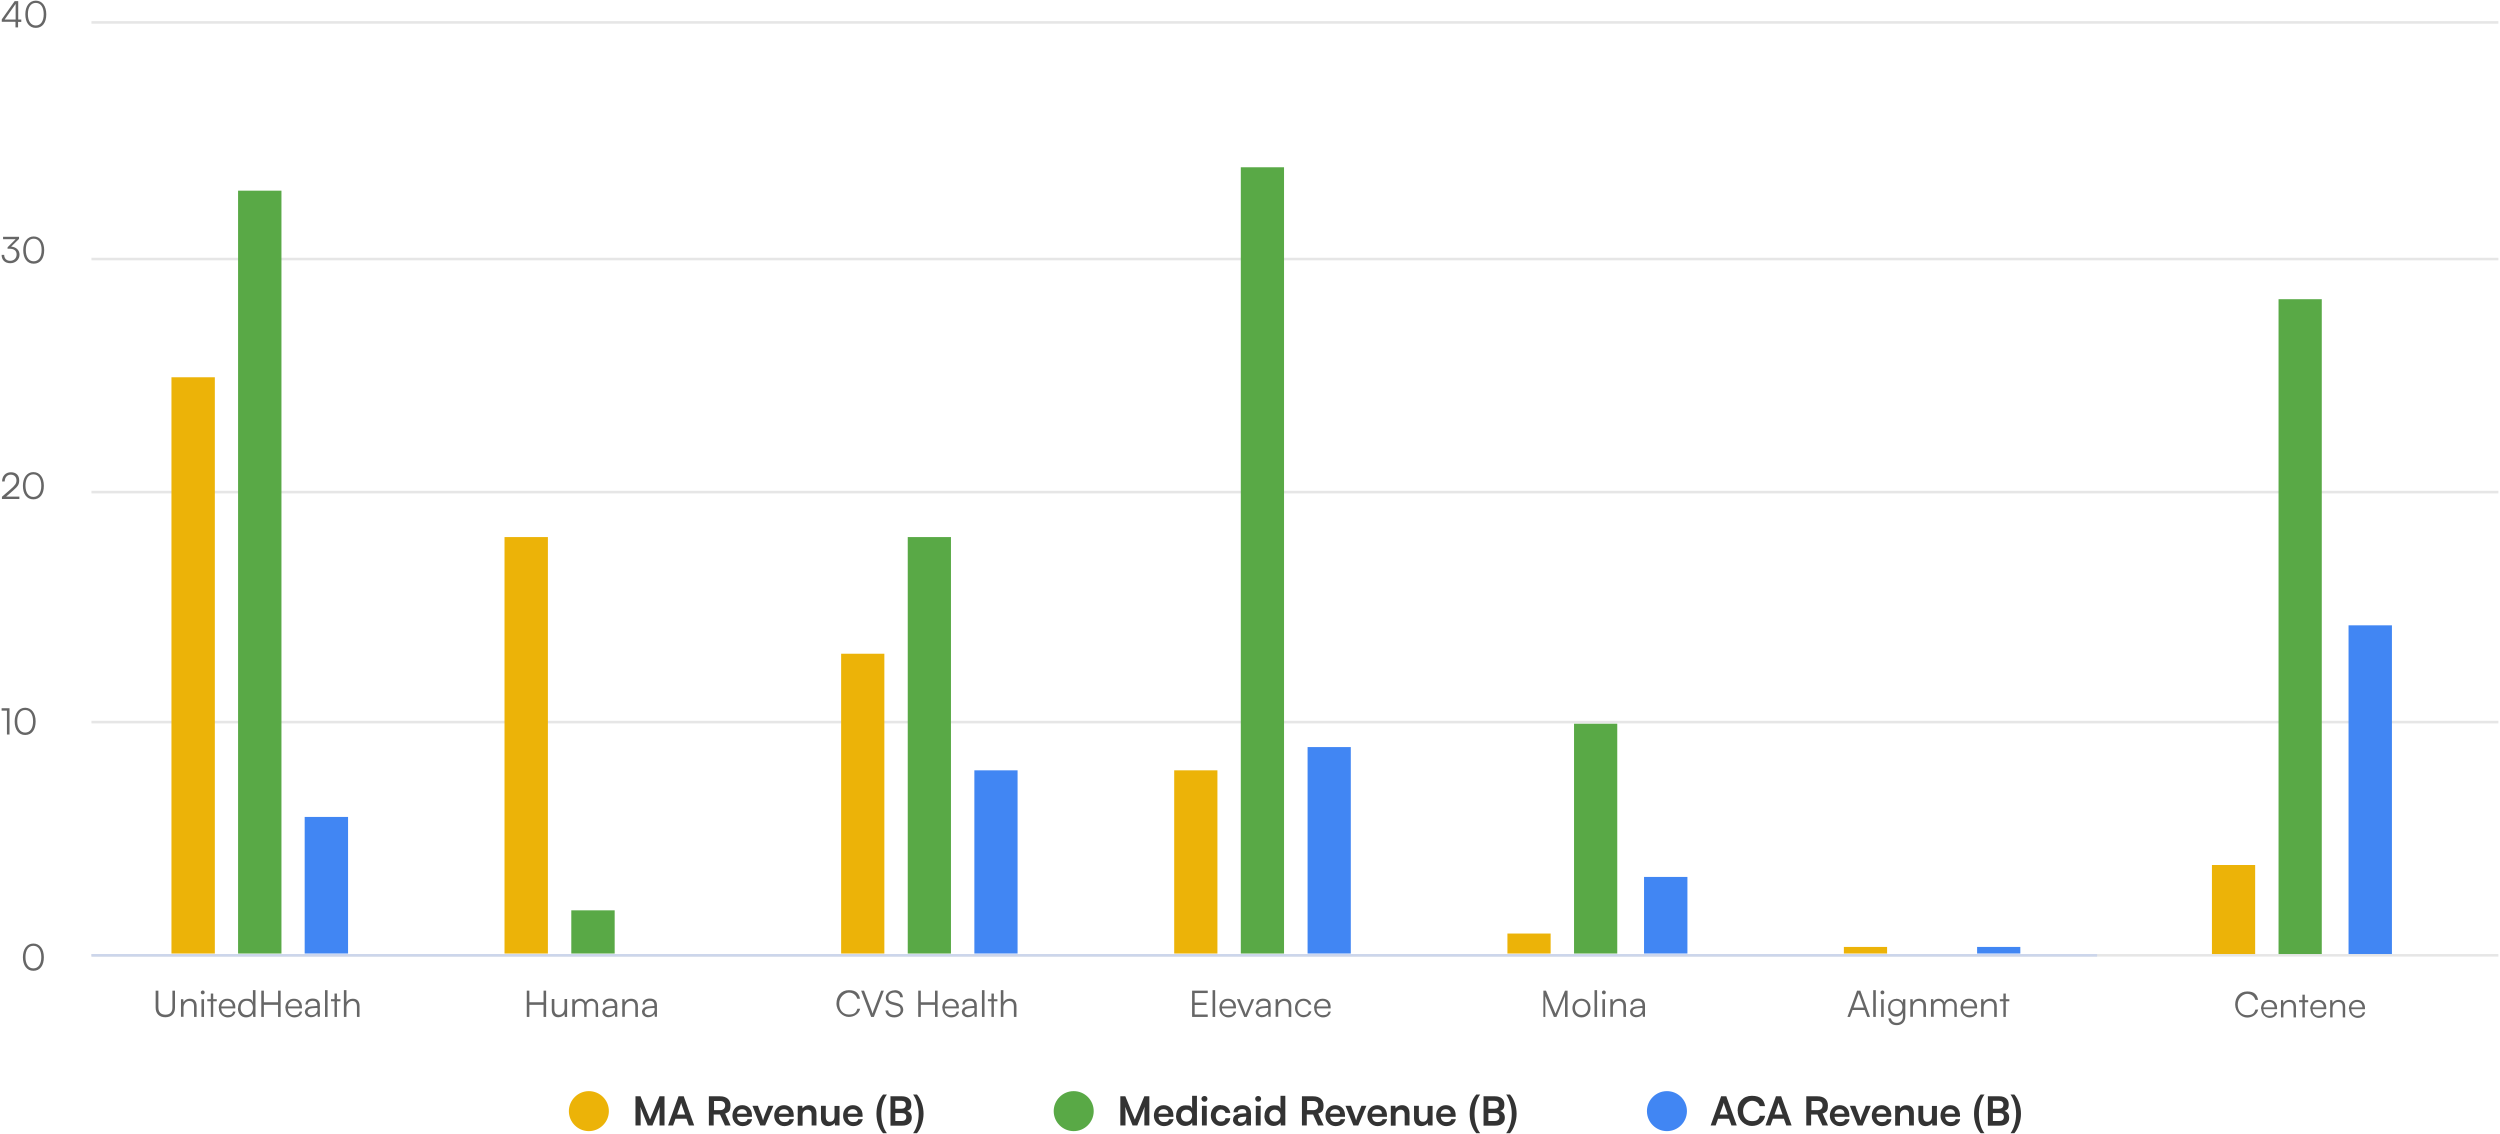 <svg xmlns="http://www.w3.org/2000/svg" xmlns:xlink="http://www.w3.org/1999/xlink" id="Layer_2" viewBox="0 0 1550 703"><defs><style>      .st0 {        fill: #4186f3;      }      .st1 {        stroke: #e6e6e6;      }      .st1, .st2 {        stroke-width: 1.6px;      }      .st1, .st2, .st3 {        fill: none;      }      .st2 {        stroke: #ccd6eb;      }      .st4 {        clip-path: url(#clippath-1);      }      .st5 {        isolation: isolate;      }      .st6 {        fill: #666;      }      .st7 {        fill: #ecb308;      }      .st8 {        fill: #333;      }      .st9 {        clip-path: url(#clippath-2);      }      .st10 {        fill: #59a946;      }      .st11 {        clip-path: url(#clippath);      }    </style><clipPath id="clippath"><rect class="st3" x="56.7" y="14.9" width="1243.5" height="576.3"></rect></clipPath><clipPath id="clippath-1"><rect class="st3" x="56.7" y="14.9" width="1243.5" height="576.3"></rect></clipPath><clipPath id="clippath-2"><rect class="st3" x="56.7" y="14.9" width="1243.5" height="576.3"></rect></clipPath></defs><rect class="st3" x="56.7" y="14.9" width="1243.5" height="576.3"></rect><path class="st1" d="M56.7,592.3h1492.3"></path><path class="st1" d="M56.7,447.7h1492.3"></path><path class="st1" d="M56.7,305.1h1492.3"></path><path class="st1" d="M56.7,160.6h1492.3"></path><path class="st1" d="M56.7,13.9h1492.3"></path><rect class="st3" x="56.7" y="14.9" width="1243.5" height="576.3"></rect><path class="st2" d="M56.7,592.3h1243.5"></path><g class="st11"><g><rect class="st7" x="106.3" y="233.9" width="26.9" height="359.4"></rect><rect class="st7" x="312.8" y="333" width="26.9" height="260.3"></rect><rect class="st7" x="521.5" y="405.3" width="26.8" height="188"></rect><rect class="st7" x="728" y="477.6" width="26.8" height="115.7"></rect><rect class="st7" x="934.6" y="578.8" width="26.8" height="14.5"></rect><rect class="st7" x="1143.2" y="587.1" width="26.8" height="6.2"></rect></g></g><g class="st4"><g><rect class="st10" x="147.6" y="118.2" width="26.9" height="475.1"></rect><rect class="st10" x="354.2" y="564.4" width="26.9" height="28.9"></rect><rect class="st10" x="562.8" y="333" width="26.8" height="260.3"></rect><rect class="st10" x="769.3" y="103.7" width="26.8" height="489.5"></rect><rect class="st10" x="975.9" y="448.7" width="26.8" height="144.6"></rect></g></g><g class="st9"><rect class="st0" x="188.9" y="506.5" width="26.9" height="86.8"></rect><rect class="st0" x="604.1" y="477.6" width="26.8" height="115.7"></rect><rect class="st0" x="810.7" y="463.2" width="26.8" height="130.1"></rect><rect class="st0" x="1019.3" y="543.7" width="26.9" height="49.6"></rect><rect class="st0" x="1225.8" y="587.1" width="26.8" height="6.2"></rect></g><g><g><g class="st5"><g class="st5"><path class="st8" d="M394,697.8v-18.1h3.1l5.9,14.4,5.9-14.4h3.1v18.1h-3.1v-5.6c0-3.6,0-4.7.2-6l-4.6,11.6h-2.9l-4.6-11.6c.2,1.1.2,2.8.2,5.1v6.5h-3.2Z"></path><path class="st8" d="M414.2,697.8l6.5-18.1h3.2l6.5,18.1h-3.3l-1.5-4.2h-6.8l-1.5,4.2h-3.3.2ZM419.9,691h4.9l-2.1-5.9c-.1-.5-.3-1-.4-1.4,0,.3-.2.9-.4,1.4l-2.1,5.9h.1Z"></path></g><g class="st5"><path class="st8" d="M439.5,697.8v-18.1h6.9c4.1,0,6.5,2.1,6.5,5.7s-1.1,4.2-3.3,5l3.4,7.4h-3.5l-3.1-6.8h-3.9v6.8h-3.2.2ZM442.7,688.3h3.7c2,0,3.2-1.1,3.2-2.9s-1.2-2.8-3.2-2.8h-3.7v5.7Z"></path></g><g class="st5"><path class="st8" d="M454.1,691.7c0-3.8,2.5-6.5,6.1-6.5s6,2.5,6,6.3v.9h-9.2c.2,2.2,1.4,3.3,3.4,3.3s2.8-.6,3.1-1.8h2.8c-.5,2.7-2.8,4.3-6,4.3s-6.2-2.7-6.2-6.4h0ZM457,690.5h6.1c0-1.7-1.2-2.8-3-2.8s-2.9,1-3.2,2.8h.1Z"></path></g><g class="st5"><path class="st8" d="M466.7,685.6h3.2l2.1,5.6c.5,1.5.9,2.7,1.1,3.4.2-.8.6-2.1,1.1-3.4l2.2-5.6h3.1l-5.1,12.2h-3l-4.9-12.2h.2Z"></path></g><g class="st5"><path class="st8" d="M480,691.7c0-3.8,2.5-6.5,6.1-6.5s6,2.5,6,6.3v.9h-9.2c.2,2.2,1.4,3.3,3.4,3.3s2.8-.6,3.1-1.8h2.8c-.5,2.7-2.8,4.3-6,4.3s-6.2-2.7-6.2-6.4h0ZM483,690.5h6.1c0-1.7-1.2-2.8-3-2.8s-2.9,1-3.2,2.8h.1Z"></path><path class="st8" d="M494.6,697.8v-12.2h2.8l.2,1.6c.8-1.2,2.3-2,3.9-2,3.1,0,4.7,1.9,4.7,5.1v7.5h-3v-6.8c0-2.1-1-3-2.6-3s-3,1.3-3,3.3v6.6h-3Z"></path></g><g class="st5"><path class="st8" d="M520.5,685.6v12.2h-2.8l-.2-1.6c-.7,1.2-2.3,2-4,2-2.8,0-4.5-1.9-4.5-4.9v-7.7h3v6.6c0,2.3.9,3.3,2.6,3.3s2.8-1.1,2.8-3.4v-6.4h3.1Z"></path></g><g class="st5"><path class="st8" d="M522.7,691.7c0-3.8,2.5-6.5,6.1-6.5s6,2.5,6,6.3v.9h-9.2c.2,2.2,1.4,3.3,3.4,3.3s2.8-.6,3.1-1.8h2.8c-.5,2.7-2.8,4.3-6,4.3s-6.2-2.7-6.2-6.4h0ZM525.6,690.5h6.1c0-1.7-1.2-2.8-3-2.8s-2.9,1-3.2,2.8h.1Z"></path><path class="st8" d="M547.5,702.6c-2.5-2.8-4.1-7.3-4.1-12s1.4-8.9,4.1-12h2.4c-2.1,2.8-3.5,7.2-3.5,12s1.2,9,3.5,12h-2.4Z"></path><path class="st8" d="M552,679.7h7.2c3.6,0,5.8,1.9,5.8,4.9s-.9,3.4-2.6,4.2c1.9.6,2.9,2.1,2.9,4.2,0,3.1-2.2,4.9-5.9,4.9h-7.3v-18.1h-.1ZM555.1,682.5v4.9h3.8c1.7,0,2.7-.9,2.7-2.5s-1-2.4-2.8-2.4h-3.8,0ZM555.1,690.1v4.9h4c1.8,0,2.8-.9,2.8-2.5s-1-2.4-2.8-2.4h-4Z"></path><path class="st8" d="M566.1,702.6c2.3-3.1,3.5-7.6,3.5-12s-1.4-9.2-3.5-12h2.4c2.7,3.1,4.1,7.7,4.1,12s-1.7,9.2-4.1,12h-2.4Z"></path></g></g><path class="st7" d="M365.1,676.5h0c6.8,0,12.4,5.5,12.4,12.4h0c0,6.8-5.6,12.4-12.4,12.4h0c-6.8,0-12.4-5.5-12.4-12.4h0c0-6.8,5.6-12.4,12.4-12.4Z"></path></g><g><g class="st5"><g class="st5"><path class="st8" d="M694.6,697.8v-18.1h3.1l5.9,14.4,5.9-14.4h3.1v18.1h-3.1v-5.6c0-3.6,0-4.7.2-6l-4.6,11.6h-2.9l-4.6-11.6c.2,1.1.2,2.8.2,5.1v6.5h-3.2Z"></path><path class="st8" d="M715.4,691.7c0-3.8,2.5-6.5,6.1-6.5s6,2.5,6,6.3v.9h-9.2c.2,2.2,1.4,3.3,3.4,3.3s2.8-.6,3.1-1.8h2.8c-.5,2.7-2.8,4.3-6,4.3s-6.2-2.7-6.2-6.4h0ZM718.3,690.5h6.1c0-1.7-1.2-2.8-3-2.8s-2.9,1-3.2,2.8h.1Z"></path><path class="st8" d="M729.2,691.8c0-3.8,2.2-6.5,5.9-6.5s3.2.7,4,1.9v-7.8h3v18.4h-2.8l-.2-1.9c-.7,1.4-2.3,2.2-4.2,2.2-3.5,0-5.8-2.6-5.8-6.4h0ZM739.1,691.7c0-2.2-1.4-3.7-3.5-3.7s-3.4,1.6-3.4,3.7,1.3,3.7,3.4,3.7,3.5-1.5,3.5-3.7Z"></path><path class="st8" d="M744.9,681.3c0-1,.8-1.8,1.9-1.8s1.8.8,1.8,1.8-.8,1.8-1.8,1.8-1.9-.8-1.9-1.8ZM745.2,685.6h3v12.2h-3v-12.2Z"></path><path class="st8" d="M756.8,685.2c3.3,0,5.6,1.9,6,4.8h-3c-.3-1.4-1.4-2.1-2.8-2.1s-3.2,1.5-3.2,3.8,1.2,3.7,3.1,3.7,2.6-.7,2.9-2.1h3c-.4,2.9-2.8,4.8-6,4.8s-6.1-2.6-6.1-6.5,2.5-6.5,6.1-6.5h0Z"></path><path class="st8" d="M764.5,694.4c0-2.3,1.6-3.7,4.5-3.9l3.7-.3v-.3c0-1.7-1-2.3-2.5-2.3s-2.8.7-2.8,2h-2.6c0-2.7,2.2-4.4,5.5-4.4s5.3,1.8,5.3,5.2v7.4h-2.7l-.2-1.8c-.5,1.3-2.2,2.1-4.1,2.1s-4.2-1.5-4.2-3.8h0ZM772.7,692.9v-.6l-2.6.2c-1.9.2-2.6.8-2.6,1.8s.7,1.7,2.1,1.7,3-1.1,3-3h0Z"></path><path class="st8" d="M778.2,681.3c0-1,.8-1.8,1.9-1.8s1.8.8,1.8,1.8-.8,1.8-1.8,1.8-1.9-.8-1.9-1.8ZM778.6,685.6h3v12.2h-3v-12.2Z"></path><path class="st8" d="M784,691.8c0-3.8,2.2-6.5,5.9-6.5s3.2.7,4,1.9v-7.8h3v18.4h-2.8l-.2-1.9c-.7,1.4-2.3,2.2-4.2,2.2-3.5,0-5.8-2.6-5.8-6.4h0ZM793.9,691.7c0-2.2-1.4-3.7-3.5-3.7s-3.4,1.6-3.4,3.7,1.3,3.7,3.4,3.7,3.5-1.5,3.5-3.7Z"></path></g><g class="st5"><path class="st8" d="M807.2,697.8v-18.1h6.9c4.1,0,6.5,2.1,6.5,5.7s-1.1,4.2-3.3,5l3.4,7.4h-3.5l-3.1-6.8h-3.9v6.8h-3.2.2ZM810.4,688.3h3.7c2,0,3.2-1.1,3.2-2.9s-1.2-2.8-3.2-2.8h-3.7v5.7Z"></path></g><g class="st5"><path class="st8" d="M821.8,691.7c0-3.8,2.5-6.5,6.1-6.5s6,2.5,6,6.3v.9h-9.2c.2,2.2,1.4,3.3,3.4,3.3s2.8-.6,3.1-1.8h2.8c-.5,2.7-2.8,4.3-6,4.3s-6.2-2.7-6.2-6.4h0ZM824.7,690.5h6.1c0-1.7-1.2-2.8-3-2.8s-2.9,1-3.2,2.8h.1Z"></path></g><g class="st5"><path class="st8" d="M834.4,685.6h3.2l2.1,5.6c.5,1.5.9,2.7,1.1,3.4.2-.8.6-2.1,1.1-3.4l2.2-5.6h3.1l-5.1,12.2h-3l-4.9-12.2h.2Z"></path></g><g class="st5"><path class="st8" d="M847.8,691.7c0-3.8,2.5-6.5,6.1-6.5s6,2.5,6,6.3v.9h-9.2c.2,2.2,1.4,3.3,3.4,3.3s2.8-.6,3.1-1.8h2.8c-.5,2.7-2.8,4.3-6,4.3s-6.2-2.7-6.2-6.4h0ZM850.7,690.5h6.1c0-1.7-1.2-2.8-3-2.8s-2.9,1-3.2,2.8h.1Z"></path><path class="st8" d="M862.3,697.8v-12.2h2.8l.2,1.6c.8-1.2,2.3-2,3.9-2,3.1,0,4.7,1.9,4.7,5.1v7.5h-3v-6.8c0-2.1-1-3-2.6-3s-3,1.3-3,3.3v6.6h-3Z"></path></g><g class="st5"><path class="st8" d="M888.2,685.6v12.2h-2.8l-.2-1.6c-.7,1.2-2.3,2-4,2-2.8,0-4.5-1.9-4.5-4.9v-7.7h3v6.6c0,2.3.9,3.3,2.6,3.3s2.8-1.1,2.8-3.4v-6.4h3.1Z"></path></g><g class="st5"><path class="st8" d="M890.4,691.7c0-3.8,2.5-6.5,6.1-6.5s6,2.5,6,6.3v.9h-9.2c.2,2.2,1.4,3.3,3.4,3.3s2.8-.6,3.1-1.8h2.8c-.5,2.7-2.8,4.3-6,4.3s-6.2-2.7-6.2-6.4h0ZM893.3,690.5h6.1c0-1.7-1.2-2.8-3-2.8s-2.9,1-3.2,2.8h.1Z"></path><path class="st8" d="M915.3,702.6c-2.5-2.8-4.1-7.3-4.1-12s1.4-8.9,4.1-12h2.4c-2.1,2.8-3.5,7.2-3.5,12s1.2,9,3.5,12h-2.4Z"></path><path class="st8" d="M919.7,679.7h7.2c3.6,0,5.8,1.9,5.8,4.9s-.9,3.4-2.6,4.2c1.9.6,2.9,2.1,2.9,4.2,0,3.1-2.2,4.9-5.9,4.9h-7.3v-18.1h-.1ZM922.8,682.5v4.9h3.8c1.7,0,2.7-.9,2.7-2.5s-1-2.4-2.8-2.4h-3.8,0ZM922.8,690.1v4.9h4c1.8,0,2.8-.9,2.8-2.5s-1-2.4-2.8-2.4h-4Z"></path><path class="st8" d="M933.8,702.6c2.3-3.1,3.5-7.6,3.5-12s-1.4-9.2-3.5-12h2.4c2.7,3.1,4.1,7.7,4.1,12s-1.7,9.2-4.1,12h-2.4Z"></path></g></g><path class="st10" d="M665.7,676.5h0c6.8,0,12.4,5.5,12.4,12.4h0c0,6.8-5.5,12.4-12.4,12.4h0c-6.8,0-12.4-5.5-12.4-12.4h0c0-6.8,5.5-12.4,12.4-12.4Z"></path></g><g><g class="st5"><g class="st5"><path class="st8" d="M1060.6,697.8l6.5-18.1h3.2l6.5,18.1h-3.3l-1.5-4.2h-6.8l-1.5,4.2h-3.3.2ZM1066.3,691h4.9l-2.1-5.9c0-.5-.3-1-.4-1.4,0,.3-.2.9-.4,1.4l-2.1,5.9h0Z"></path></g><g class="st5"><path class="st8" d="M1077.3,688.8c0-5.6,3.5-9.4,8.9-9.4s7.5,2.5,8.1,6.4h-3.3c-.6-2.1-2.4-3.3-4.8-3.3s-5.5,2.4-5.5,6.3,2.1,6.3,5.5,6.3,4.3-1.3,4.9-3.3h3.3c-.7,3.8-4,6.3-8.3,6.3s-8.7-3.7-8.7-9.3h-.1Z"></path></g><g class="st5"><path class="st8" d="M1094.6,697.8l6.5-18.1h3.2l6.5,18.1h-3.3l-1.5-4.2h-6.8l-1.5,4.2h-3.3.2ZM1100.3,691h4.9l-2.1-5.9c0-.5-.3-1-.4-1.4,0,.3-.2.9-.4,1.4l-2.1,5.9h0Z"></path></g><g class="st5"><path class="st8" d="M1119.9,697.8v-18.1h6.9c4.1,0,6.5,2.1,6.5,5.7s-1.1,4.2-3.3,5l3.4,7.4h-3.5l-3.1-6.8h-3.9v6.8h-3.2.2ZM1123.1,688.3h3.7c2,0,3.2-1.1,3.2-2.9s-1.2-2.8-3.2-2.8h-3.7v5.7Z"></path></g><g class="st5"><path class="st8" d="M1134.5,691.7c0-3.8,2.5-6.5,6.1-6.5s6,2.5,6,6.3v.9h-9.2c.2,2.2,1.4,3.3,3.4,3.3s2.8-.6,3.1-1.8h2.8c-.5,2.7-2.8,4.3-6,4.3s-6.2-2.7-6.2-6.4h0ZM1137.5,690.5h6.1c0-1.7-1.2-2.8-3-2.8s-2.9,1-3.2,2.8h.1Z"></path></g><g class="st5"><path class="st8" d="M1147.1,685.6h3.2l2.1,5.6c.5,1.5.9,2.7,1.1,3.4.2-.8.6-2.1,1.1-3.4l2.2-5.6h3.1l-5.1,12.2h-3l-4.9-12.2h.2Z"></path></g><g class="st5"><path class="st8" d="M1160.5,691.7c0-3.8,2.5-6.5,6.1-6.5s6,2.5,6,6.3v.9h-9.2c.2,2.2,1.4,3.3,3.4,3.3s2.8-.6,3.1-1.8h2.8c-.5,2.7-2.8,4.3-6,4.3s-6.2-2.7-6.2-6.4h0ZM1163.4,690.5h6.1c0-1.7-1.2-2.8-3-2.8s-2.9,1-3.2,2.8h0Z"></path><path class="st8" d="M1175,697.8v-12.2h2.8l.2,1.6c.8-1.2,2.3-2,3.9-2,3.1,0,4.7,1.9,4.7,5.1v7.5h-3v-6.8c0-2.1-1-3-2.6-3s-3,1.3-3,3.3v6.6h-3Z"></path></g><g class="st5"><path class="st8" d="M1200.9,685.6v12.2h-2.8l-.2-1.6c-.7,1.2-2.3,2-4,2-2.8,0-4.5-1.9-4.5-4.9v-7.7h3v6.6c0,2.3.9,3.3,2.6,3.3s2.8-1.1,2.8-3.4v-6.4h3.1Z"></path></g><g class="st5"><path class="st8" d="M1203.1,691.7c0-3.8,2.5-6.5,6.1-6.5s6,2.5,6,6.3v.9h-9.2c.2,2.2,1.4,3.3,3.4,3.3s2.8-.6,3.1-1.8h2.8c-.5,2.7-2.8,4.3-6,4.3s-6.2-2.7-6.2-6.4h0ZM1206,690.5h6.1c0-1.7-1.2-2.8-3-2.8s-2.9,1-3.2,2.8h0Z"></path><path class="st8" d="M1228,702.6c-2.5-2.8-4.1-7.3-4.1-12s1.4-8.9,4.1-12h2.4c-2.1,2.8-3.5,7.2-3.5,12s1.2,9,3.5,12h-2.4Z"></path><path class="st8" d="M1232.4,679.7h7.2c3.6,0,5.8,1.9,5.8,4.9s-.9,3.4-2.6,4.2c1.9.6,2.9,2.1,2.9,4.2,0,3.1-2.2,4.9-5.9,4.9h-7.3v-18.1h0ZM1235.6,682.5v4.9h3.8c1.7,0,2.7-.9,2.7-2.5s-1-2.4-2.8-2.4h-3.8.1ZM1235.6,690.1v4.9h4c1.8,0,2.8-.9,2.8-2.5s-1-2.4-2.8-2.4h-4Z"></path><path class="st8" d="M1246.5,702.6c2.3-3.1,3.5-7.6,3.5-12s-1.4-9.2-3.5-12h2.4c2.7,3.1,4.1,7.7,4.1,12s-1.7,9.2-4.1,12h-2.4Z"></path></g></g><path class="st0" d="M1033.5,676.5h0c6.8,0,12.4,5.5,12.4,12.4h0c0,6.8-5.5,12.4-12.4,12.4h0c-6.8,0-12.4-5.5-12.4-12.4h0c0-6.8,5.5-12.4,12.4-12.4Z"></path></g></g><g><g class="st5"><g class="st5"><path class="st6" d="M96.6,614.2h1.6v10.5c0,2.9,1.6,4.4,4.4,4.4s4.3-1.6,4.3-4.4v-10.5h1.6v10.6c0,3.7-2.3,5.9-6,5.9s-6-2.2-6-5.9v-10.6h0Z"></path><path class="st6" d="M112.2,630.5v-11h1.4l.2,1.9c.7-1.4,2.2-2.2,3.8-2.2,3,0,4.3,1.8,4.3,4.6v6.7h-1.6v-6.4c0-2.6-1.2-3.5-3-3.5s-3.5,1.6-3.5,4.1v5.7h-1.6Z"></path><path class="st6" d="M124.5,615.3c0-.6.5-1.2,1.2-1.2s1.2.5,1.2,1.2-.5,1.2-1.2,1.2-1.2-.5-1.2-1.2ZM124.9,619.5h1.6v11h-1.6v-11Z"></path></g><g class="st5"><path class="st6" d="M130.7,630.5v-9.7h-2.2v-1.3h2.2v-3.5h1.5v3.5h2.2v1.3h-2.2v9.7h-1.5Z"></path></g><g class="st5"><path class="st6" d="M135.6,625c0-3.4,2.1-5.8,5.3-5.8s5,2.1,5,5.2v.8h-8.7c.1,2.7,1.5,4.2,3.9,4.2s3-.8,3.4-2.2h1.5c-.6,2.3-2.3,3.6-4.9,3.6s-5.4-2.3-5.4-5.8h-.1ZM137.2,624h7.1c0-2.1-1.4-3.5-3.4-3.5s-3.4,1.4-3.7,3.5h0Z"></path><path class="st6" d="M147.6,625c0-3.3,1.9-5.8,5.2-5.8s3.3.8,4,2.4v-7.7h1.6v16.6h-1.4l-.2-2.2c-.8,1.7-2.3,2.5-4.2,2.5-3.2,0-5.1-2.5-5.1-5.7h0ZM156.8,624.9c0-2.5-1.4-4.4-3.8-4.4s-3.8,1.8-3.8,4.4,1.4,4.4,3.8,4.4,3.8-1.8,3.8-4.4Z"></path><path class="st6" d="M162,630.5v-16.3h1.6v7.2h8.8v-7.2h1.6v16.3h-1.6v-7.5h-8.8v7.5h-1.6Z"></path></g><g class="st5"><path class="st6" d="M176.9,625c0-3.4,2.1-5.8,5.3-5.8s5,2.1,5,5.2v.8h-8.7c.1,2.7,1.5,4.2,3.9,4.2s3-.8,3.4-2.2h1.5c-.6,2.3-2.3,3.6-4.9,3.6s-5.4-2.3-5.4-5.8h-.1ZM178.5,624h7.1c0-2.1-1.4-3.5-3.4-3.5s-3.4,1.4-3.7,3.5h0Z"></path></g><g class="st5"><path class="st6" d="M189,627.5c0-2,1.5-3.3,4.1-3.5l3.6-.3v-.4c0-2.2-1.3-2.8-2.9-2.8s-3,.9-3,2.3h-1.4c0-2.2,1.8-3.7,4.5-3.7s4.4,1.3,4.4,4.2v7.1h-1.3l-.2-1.9c-.7,1.4-2.2,2.2-4,2.2s-3.7-1.3-3.7-3.2h-.1ZM196.8,625.5v-.6l-3.2.2c-2.1.2-2.9,1.1-2.9,2.3s1,2,2.5,2c2.3,0,3.7-1.6,3.7-4h-.1Z"></path><path class="st6" d="M201.5,630.5v-16.6h1.6v16.6h-1.6Z"></path><path class="st6" d="M207.4,630.5v-9.7h-2.2v-1.3h2.2v-3.5h1.5v3.5h2.2v1.3h-2.2v9.7h-1.5Z"></path><path class="st6" d="M213.2,630.4v-16.5h1.6v7.5c.7-1.3,2-2.2,3.9-2.2,2.9,0,4.2,1.8,4.2,4.6v6.7h-1.6v-6.4c0-2.6-1.2-3.5-2.9-3.5s-3.6,1.7-3.6,3.9v6h-1.6,0Z"></path></g></g><g class="st5"><g class="st5"><path class="st6" d="M326.6,630.5v-16.3h1.6v7.2h8.8v-7.2h1.6v16.3h-1.6v-7.5h-8.8v7.5h-1.6Z"></path><path class="st6" d="M351.6,619.5v11h-1.4l-.2-1.9c-.6,1.3-2.1,2.1-3.9,2.1-2.6,0-4-1.8-4-4.5v-6.8h1.6v6.3c0,2.6,1.2,3.5,2.9,3.5s3.4-1.4,3.4-4v-5.8h1.6Z"></path><path class="st6" d="M354.8,630.5v-11h1.4l.2,1.6c.5-1.2,1.8-1.9,3.3-1.9s3,.9,3.5,2.3c.5-1.4,1.8-2.3,3.6-2.3s4,1.5,4,4.1v7.2h-1.5v-6.9c0-1.9-1-3-2.7-3s-2.9,1.4-2.9,3.1v6.8h-1.5v-6.9c0-1.9-1.1-3-2.7-3s-3,1.4-3,3v6.8h-1.7Z"></path><path class="st6" d="M373.4,627.5c0-2,1.5-3.3,4.1-3.5l3.6-.3v-.4c0-2.2-1.3-2.8-2.9-2.8s-3,.9-3,2.3h-1.4c0-2.2,1.8-3.7,4.5-3.7s4.4,1.3,4.4,4.2v7.1h-1.3l-.2-1.9c-.7,1.4-2.2,2.2-4,2.2s-3.7-1.3-3.7-3.2h-.1ZM381.2,625.5v-.6l-3.2.2c-2.1.2-2.9,1.1-2.9,2.3s1,2,2.5,2c2.3,0,3.7-1.6,3.7-4h-.1Z"></path><path class="st6" d="M385.8,630.5v-11h1.4l.2,1.9c.7-1.4,2.2-2.2,3.8-2.2,3,0,4.3,1.8,4.3,4.6v6.7h-1.6v-6.4c0-2.6-1.2-3.5-3-3.5s-3.5,1.6-3.5,4.1v5.7h-1.6,0Z"></path><path class="st6" d="M398,627.5c0-2,1.5-3.3,4.1-3.5l3.6-.3v-.4c0-2.2-1.3-2.8-2.9-2.8s-3,.9-3,2.3h-1.4c0-2.2,1.8-3.7,4.5-3.7s4.4,1.3,4.4,4.2v7.1h-1.3l-.2-1.9c-.7,1.4-2.2,2.2-4,2.2s-3.7-1.3-3.7-3.2h-.1ZM405.8,625.5v-.6l-3.2.2c-2.1.2-2.9,1.1-2.9,2.3s1,2,2.5,2c2.3,0,3.7-1.6,3.7-4h-.1Z"></path></g></g><g class="st5"><g class="st5"><path class="st6" d="M518.6,622.3c0-5,3.1-8.4,7.7-8.4s6.2,2.1,6.9,5.3h-1.7c-.7-2.3-2.7-3.8-5.2-3.8s-6,2.7-6,6.8,2.4,6.8,6,6.8,4.6-1.4,5.3-3.6h1.7c-.7,3.1-3.6,5.1-7.1,5.1s-7.6-3.4-7.6-8.4v.2Z"></path></g><g class="st5"><path class="st6" d="M534,614.2h1.7l4.3,11.3c.3.9.7,1.8,1,2.9.3-1.2.7-2.3,1-2.9l4.3-11.3h1.7l-6.2,16.3h-1.7l-6.2-16.3h.1Z"></path></g><g class="st5"><path class="st6" d="M554.7,613.9c2.9,0,4.9,1.6,5.1,4.4h-1.7c-.2-1.8-1.4-2.9-3.5-2.9s-3.8,1.2-3.8,3,.8,2.3,2.5,2.8l2.8.7c2.5.6,3.9,2.1,3.9,4.3s-2.2,4.6-5.5,4.6-5.3-1.7-5.5-4.3h1.7c0,1.7,1.6,2.8,3.8,2.8s3.9-1.2,3.9-3-.8-2.4-2.6-2.8l-2.7-.7c-2.5-.6-3.9-2.1-3.9-4.3s2.2-4.5,5.5-4.5h0Z"></path><path class="st6" d="M569.3,630.5v-16.3h1.6v7.2h8.8v-7.2h1.6v16.3h-1.6v-7.5h-8.8v7.5h-1.6Z"></path></g><g class="st5"><path class="st6" d="M584.2,625c0-3.4,2.1-5.8,5.3-5.8s5,2.1,5,5.2v.8h-8.7c0,2.7,1.5,4.2,3.9,4.2s3-.8,3.4-2.2h1.5c-.6,2.3-2.3,3.6-4.9,3.6s-5.4-2.3-5.4-5.8h0ZM585.8,624h7.1c0-2.1-1.4-3.5-3.4-3.5s-3.4,1.4-3.7,3.5h0Z"></path></g><g class="st5"><path class="st6" d="M596.3,627.5c0-2,1.5-3.3,4.1-3.5l3.6-.3v-.4c0-2.2-1.3-2.8-2.9-2.8s-3,.9-3,2.3h-1.4c0-2.2,1.8-3.7,4.5-3.7s4.4,1.3,4.4,4.2v7.1h-1.3l-.2-1.9c-.7,1.4-2.2,2.2-4,2.2s-3.7-1.3-3.7-3.2h0ZM604.1,625.5v-.6l-3.2.2c-2.1.2-2.9,1.1-2.9,2.3s1,2,2.5,2c2.3,0,3.7-1.6,3.7-4h0Z"></path><path class="st6" d="M608.8,630.5v-16.6h1.6v16.6h-1.6Z"></path><path class="st6" d="M614.7,630.5v-9.7h-2.2v-1.3h2.2v-3.5h1.5v3.5h2.2v1.3h-2.2v9.7h-1.5Z"></path><path class="st6" d="M620.5,630.4v-16.5h1.6v7.5c.7-1.3,2-2.2,3.9-2.2,2.9,0,4.2,1.8,4.2,4.6v6.7h-1.6v-6.4c0-2.6-1.2-3.5-2.9-3.5s-3.6,1.7-3.6,3.9v6h-1.6Z"></path></g></g><g class="st5"><g class="st5"><path class="st6" d="M739.1,630.5v-16.3h9.7v1.5h-8.1v5.9h7.3v1.5h-7.3v5.9h8.1v1.5h-9.7Z"></path><path class="st6" d="M751.8,630.5v-16.6h1.6v16.6h-1.6Z"></path></g><g class="st5"><path class="st6" d="M756,625c0-3.4,2.1-5.8,5.3-5.8s5,2.1,5,5.2v.8h-8.7c0,2.7,1.5,4.2,3.9,4.2s3-.8,3.4-2.2h1.5c-.6,2.3-2.3,3.6-4.9,3.6s-5.4-2.3-5.4-5.8h0ZM757.6,624h7.1c0-2.1-1.4-3.5-3.4-3.5s-3.4,1.4-3.7,3.5h0Z"></path></g><g class="st5"><path class="st6" d="M767,619.5h1.7l2.8,7.1c.3.8.6,1.5.8,2.3.2-.8.5-1.5.8-2.3l2.9-7.1h1.6l-4.6,11h-1.6l-4.5-11h0Z"></path></g><g class="st5"><path class="st6" d="M778.5,627.5c0-2,1.5-3.3,4.1-3.5l3.6-.3v-.4c0-2.2-1.3-2.8-2.9-2.8s-3,.9-3,2.3h-1.4c0-2.2,1.8-3.7,4.5-3.7s4.4,1.3,4.4,4.2v7.1h-1.3l-.2-1.9c-.7,1.4-2.2,2.2-4,2.2s-3.7-1.3-3.7-3.2h0ZM786.2,625.5v-.6l-3.2.2c-2.1.2-2.9,1.1-2.9,2.3s1,2,2.5,2c2.3,0,3.7-1.6,3.7-4h0Z"></path><path class="st6" d="M790.9,630.5v-11h1.4l.2,1.9c.7-1.4,2.2-2.2,3.8-2.2,3,0,4.3,1.8,4.3,4.6v6.7h-1.6v-6.4c0-2.6-1.2-3.5-3-3.5s-3.5,1.6-3.5,4.1v5.7h-1.6Z"></path><path class="st6" d="M808.2,619.2c2.5,0,4.4,1.5,4.8,3.7h-1.6c-.4-1.5-1.7-2.4-3.2-2.4-2.2,0-3.8,1.7-3.8,4.4s1.5,4.4,3.7,4.4,3-.9,3.4-2.3h1.6c-.5,2.2-2.5,3.7-5,3.7s-5.2-2.3-5.2-5.7,2.1-5.8,5.3-5.8h0Z"></path><path class="st6" d="M814.7,625c0-3.4,2.1-5.8,5.3-5.8s5,2.1,5,5.2v.8h-8.7c0,2.7,1.5,4.2,3.9,4.2s3-.8,3.4-2.2h1.5c-.6,2.3-2.3,3.6-4.9,3.6s-5.4-2.3-5.4-5.8h0ZM816.3,624h7.1c0-2.1-1.4-3.5-3.4-3.5s-3.4,1.4-3.7,3.5h0Z"></path></g></g><g class="st5"><g class="st5"><path class="st6" d="M956.9,630.5v-16.3h1.6l5.9,14.3,5.9-14.3h1.6v16.3h-1.6v-7.7c0-2.8,0-4.1,0-5.2l-5.3,12.9h-1.6l-5.3-12.9c0,.6,0,2.4,0,4.9v8h-1.6.2Z"></path><path class="st6" d="M980.5,619.2c3.2,0,5.6,2.4,5.6,5.8s-2.4,5.8-5.6,5.8-5.6-2.4-5.6-5.8,2.4-5.8,5.6-5.8ZM980.5,629.3c2.3,0,4-1.8,4-4.4s-1.7-4.4-4-4.4-4,1.8-4,4.4,1.6,4.4,4,4.4Z"></path><path class="st6" d="M988.6,630.5v-16.6h1.6v16.6h-1.6Z"></path><path class="st6" d="M993.2,615.3c0-.6.5-1.2,1.2-1.2s1.2.5,1.2,1.2-.5,1.2-1.2,1.2-1.2-.5-1.2-1.2ZM993.5,619.5h1.6v11h-1.6v-11Z"></path><path class="st6" d="M998.4,630.5v-11h1.4l.2,1.9c.7-1.4,2.2-2.2,3.8-2.2,3,0,4.3,1.8,4.3,4.6v6.7h-1.6v-6.4c0-2.6-1.2-3.5-3-3.5s-3.5,1.6-3.5,4.1v5.7h-1.6Z"></path><path class="st6" d="M1010.6,627.5c0-2,1.5-3.3,4.1-3.5l3.6-.3v-.4c0-2.2-1.3-2.8-2.9-2.8s-3,.9-3,2.3h-1.4c0-2.2,1.8-3.7,4.5-3.7s4.4,1.3,4.4,4.2v7.1h-1.3l-.2-1.9c-.7,1.4-2.2,2.2-4,2.2s-3.7-1.3-3.7-3.2h0ZM1018.3,625.5v-.6l-3.2.2c-2.1.2-2.9,1.1-2.9,2.3s1,2,2.5,2c2.3,0,3.7-1.6,3.7-4h0Z"></path></g></g><g class="st5"><g class="st5"><path class="st6" d="M1145.4,630.5l6-16.3h2l6,16.3h-1.7l-1.6-4.3h-7.5l-1.6,4.3h-1.7,0ZM1149.1,624.7h6.5l-3-8.2c0-.2-.2-.5-.2-.7,0,0,0,.4-.2.7l-3,8.2h-.1Z"></path><path class="st6" d="M1161.4,630.5v-16.6h1.6v16.6h-1.6Z"></path><path class="st6" d="M1165.9,615.3c0-.6.5-1.2,1.2-1.2s1.2.5,1.2,1.2-.5,1.2-1.2,1.2-1.2-.5-1.2-1.2ZM1166.3,619.5h1.6v11h-1.6v-11Z"></path><path class="st6" d="M1175.6,619.2c1.9,0,3.4.9,4.1,2.5l.2-2.2h1.4v10.7c0,3.3-2.1,5.4-5.3,5.4s-4.8-1.6-5.2-4.2h1.6c.3,1.8,1.7,2.8,3.7,2.8s3.7-1.5,3.7-3.8v-2.6c-.8,1.5-2.3,2.5-4.2,2.5-3.1,0-5-2.5-5-5.5s1.9-5.5,5.2-5.5h-.2ZM1175.7,628.7c2.4,0,3.8-1.7,3.8-4.1s-1.4-4.1-3.8-4.1-3.7,1.8-3.7,4.1,1.4,4.1,3.7,4.1Z"></path><path class="st6" d="M1184.4,630.5v-11h1.4l.2,1.9c.7-1.4,2.2-2.2,3.8-2.2,3,0,4.3,1.8,4.3,4.6v6.7h-1.6v-6.4c0-2.6-1.2-3.5-3-3.5s-3.5,1.6-3.5,4.1v5.7h-1.6Z"></path><path class="st6" d="M1197.2,630.5v-11h1.4l.2,1.6c.5-1.2,1.8-1.9,3.3-1.9s3,.9,3.5,2.3c.5-1.4,1.8-2.3,3.6-2.3s4,1.5,4,4.1v7.2h-1.5v-6.9c0-1.9-1-3-2.7-3s-2.9,1.4-2.9,3.1v6.8h-1.5v-6.9c0-1.9-1.1-3-2.7-3s-3,1.4-3,3v6.8h-1.7Z"></path><path class="st6" d="M1215.5,625c0-3.4,2.1-5.8,5.3-5.8s5,2.1,5,5.2v.8h-8.7c0,2.7,1.5,4.2,3.9,4.2s3-.8,3.4-2.2h1.5c-.6,2.3-2.3,3.6-4.9,3.6s-5.4-2.3-5.4-5.8h-.1ZM1217.1,624h7.1c0-2.1-1.4-3.5-3.4-3.5s-3.4,1.4-3.7,3.5Z"></path><path class="st6" d="M1228.3,630.5v-11h1.4l.2,1.9c.7-1.4,2.2-2.2,3.8-2.2,3,0,4.3,1.8,4.3,4.6v6.7h-1.6v-6.4c0-2.6-1.2-3.5-3-3.5s-3.5,1.6-3.5,4.1v5.7h-1.6Z"></path><path class="st6" d="M1242.1,630.5v-9.7h-2.2v-1.3h2.2v-3.5h1.5v3.5h2.2v1.3h-2.2v9.7h-1.5Z"></path></g></g></g><g><g class="st5"><g class="st5"><path class="st6" d="M20.7,585c4,0,6.5,3.4,6.5,8.5s-2.4,8.4-6.5,8.4-6.5-3.4-6.5-8.4,2.5-8.5,6.5-8.5ZM20.7,600.4c3.1,0,4.9-2.7,4.9-7s-1.8-7-4.9-7-4.9,2.7-4.9,7,1.8,7,4.9,7Z"></path></g></g><g class="st5"><g class="st5"><path class="st6" d="M1,440.6v-1.5h4.9v16.3h-1.6v-14.8H1Z"></path><path class="st6" d="M15.6,438.8c4,0,6.5,3.4,6.5,8.5s-2.4,8.4-6.5,8.4-6.5-3.4-6.5-8.4,2.5-8.5,6.5-8.5ZM15.6,454.2c3.1,0,4.9-2.7,4.9-7s-1.8-7-4.9-7-4.9,2.7-4.9,7,1.8,7,4.9,7Z"></path></g></g><g class="st5"><g class="st5"><path class="st6" d="M1.2,309.3v-1.3l5.2-4.5c3-2.6,3.8-3.7,3.8-5.7s-1.3-3.5-3.5-3.5-3.7,1.6-3.8,4.2h-1.6c0-3.4,2.2-5.7,5.5-5.7s5.1,2,5.1,5-1.1,3.9-4.3,6.8l-3.8,3.3h8.2v1.5H1.2Z"></path><path class="st6" d="M20.7,292.7c4,0,6.5,3.4,6.5,8.5s-2.4,8.4-6.5,8.4-6.5-3.4-6.5-8.4,2.5-8.5,6.5-8.5ZM20.7,308.1c3.1,0,4.9-2.7,4.9-7s-1.8-7-4.9-7-4.9,2.7-4.9,7,1.8,7,4.9,7Z"></path></g></g><g class="st5"><g class="st5"><path class="st6" d="M4.7,154.4v-1.1l5-5H1.9v-1.5h9.9v1.3l-4.9,4.8c3,.2,5.2,2.1,5.2,5s-2.4,5.3-5.7,5.3-5.4-2-5.4-5.2h1.6c0,2.3,1.5,3.7,3.7,3.7s4-1.5,4-3.9-1.6-3.6-4.5-3.6h-1.3l.2.2Z"></path><path class="st6" d="M20.9,146.6c4,0,6.5,3.4,6.5,8.5s-2.4,8.4-6.5,8.4-6.5-3.4-6.5-8.4,2.5-8.5,6.5-8.5ZM20.9,162c3.1,0,4.9-2.7,4.9-7s-1.8-7-4.9-7-4.9,2.7-4.9,7,1.8,7,4.9,7Z"></path></g></g><g class="st5"><g class="st5"><path class="st6" d="M11.2,13.5v3.5h-1.6v-3.5H1.1v-1.5L9.1.7h2.2v11.4h1.9v1.5h-2ZM9.7,12.1V2.4L2.9,12.1h6.8Z"></path><path class="st6" d="M22.2.4c4,0,6.5,3.4,6.5,8.5s-2.4,8.4-6.5,8.4-6.5-3.4-6.5-8.4S18.2.4,22.2.4ZM22.2,15.8c3.1,0,4.9-2.7,4.9-7s-1.8-7-4.9-7-4.9,2.7-4.9,7,1.8,7,4.9,7Z"></path></g></g></g><rect class="st7" x="1371.4" y="536.3" width="26.8" height="55.2"></rect><rect class="st10" x="1412.7" y="185.5" width="26.8" height="406"></rect><rect class="st0" x="1456.1" y="387.7" width="26.9" height="203.8"></rect><g><path class="st6" d="M1385.8,622.9c0-4.9,3-8.2,7.5-8.2s6.1,2.1,6.7,5.2h-1.7c-.7-2.3-2.6-3.7-5.1-3.7s-5.8,2.6-5.8,6.6,2.3,6.6,5.8,6.6,4.5-1.3,5.2-3.5h1.7c-.7,3-3.5,5-6.9,5s-7.4-3.3-7.4-8.1Z"></path><path class="st6" d="M1401.8,625.5c0-3.3,2.1-5.6,5.1-5.6s4.9,2,4.9,5.1v.7h-8.5c.1,2.6,1.5,4.1,3.8,4.1s2.9-.8,3.3-2.2h1.5c-.6,2.2-2.2,3.5-4.7,3.5s-5.2-2.2-5.2-5.6ZM1403.3,624.6h6.9c0-2-1.3-3.4-3.3-3.4s-3.3,1.3-3.6,3.4Z"></path><path class="st6" d="M1414.2,630.8v-10.7h1.3l.2,1.9c.7-1.4,2.1-2.1,3.7-2.1,2.9,0,4.1,1.7,4.1,4.4v6.5h-1.5v-6.2c0-2.5-1.1-3.4-2.9-3.4s-3.4,1.6-3.4,4v5.6h-1.5Z"></path><path class="st6" d="M1427.5,630.8v-9.4h-2.1v-1.3h2.1v-3.4h1.5v3.4h2.1v1.3h-2.1v9.4h-1.5Z"></path><path class="st6" d="M1432.3,625.5c0-3.3,2.1-5.6,5.1-5.6s4.9,2,4.9,5.1v.7h-8.5c.1,2.6,1.5,4.1,3.8,4.1s2.9-.8,3.3-2.2h1.5c-.6,2.2-2.2,3.5-4.7,3.5s-5.2-2.2-5.2-5.6ZM1433.8,624.6h6.9c0-2-1.3-3.4-3.3-3.4s-3.3,1.3-3.6,3.4Z"></path><path class="st6" d="M1444.7,630.8v-10.7h1.3l.2,1.9c.7-1.4,2.1-2.1,3.7-2.1,2.9,0,4.1,1.7,4.1,4.4v6.5h-1.5v-6.2c0-2.5-1.1-3.4-2.9-3.4s-3.4,1.6-3.4,4v5.6h-1.5Z"></path><path class="st6" d="M1456.3,625.5c0-3.3,2.1-5.6,5.1-5.6s4.9,2,4.9,5.1v.7h-8.5c.1,2.6,1.5,4.1,3.8,4.1s2.9-.8,3.3-2.2h1.5c-.6,2.2-2.2,3.5-4.7,3.5s-5.2-2.2-5.2-5.6ZM1457.8,624.6h6.9c0-2-1.3-3.4-3.3-3.4s-3.3,1.3-3.6,3.4Z"></path></g></svg>